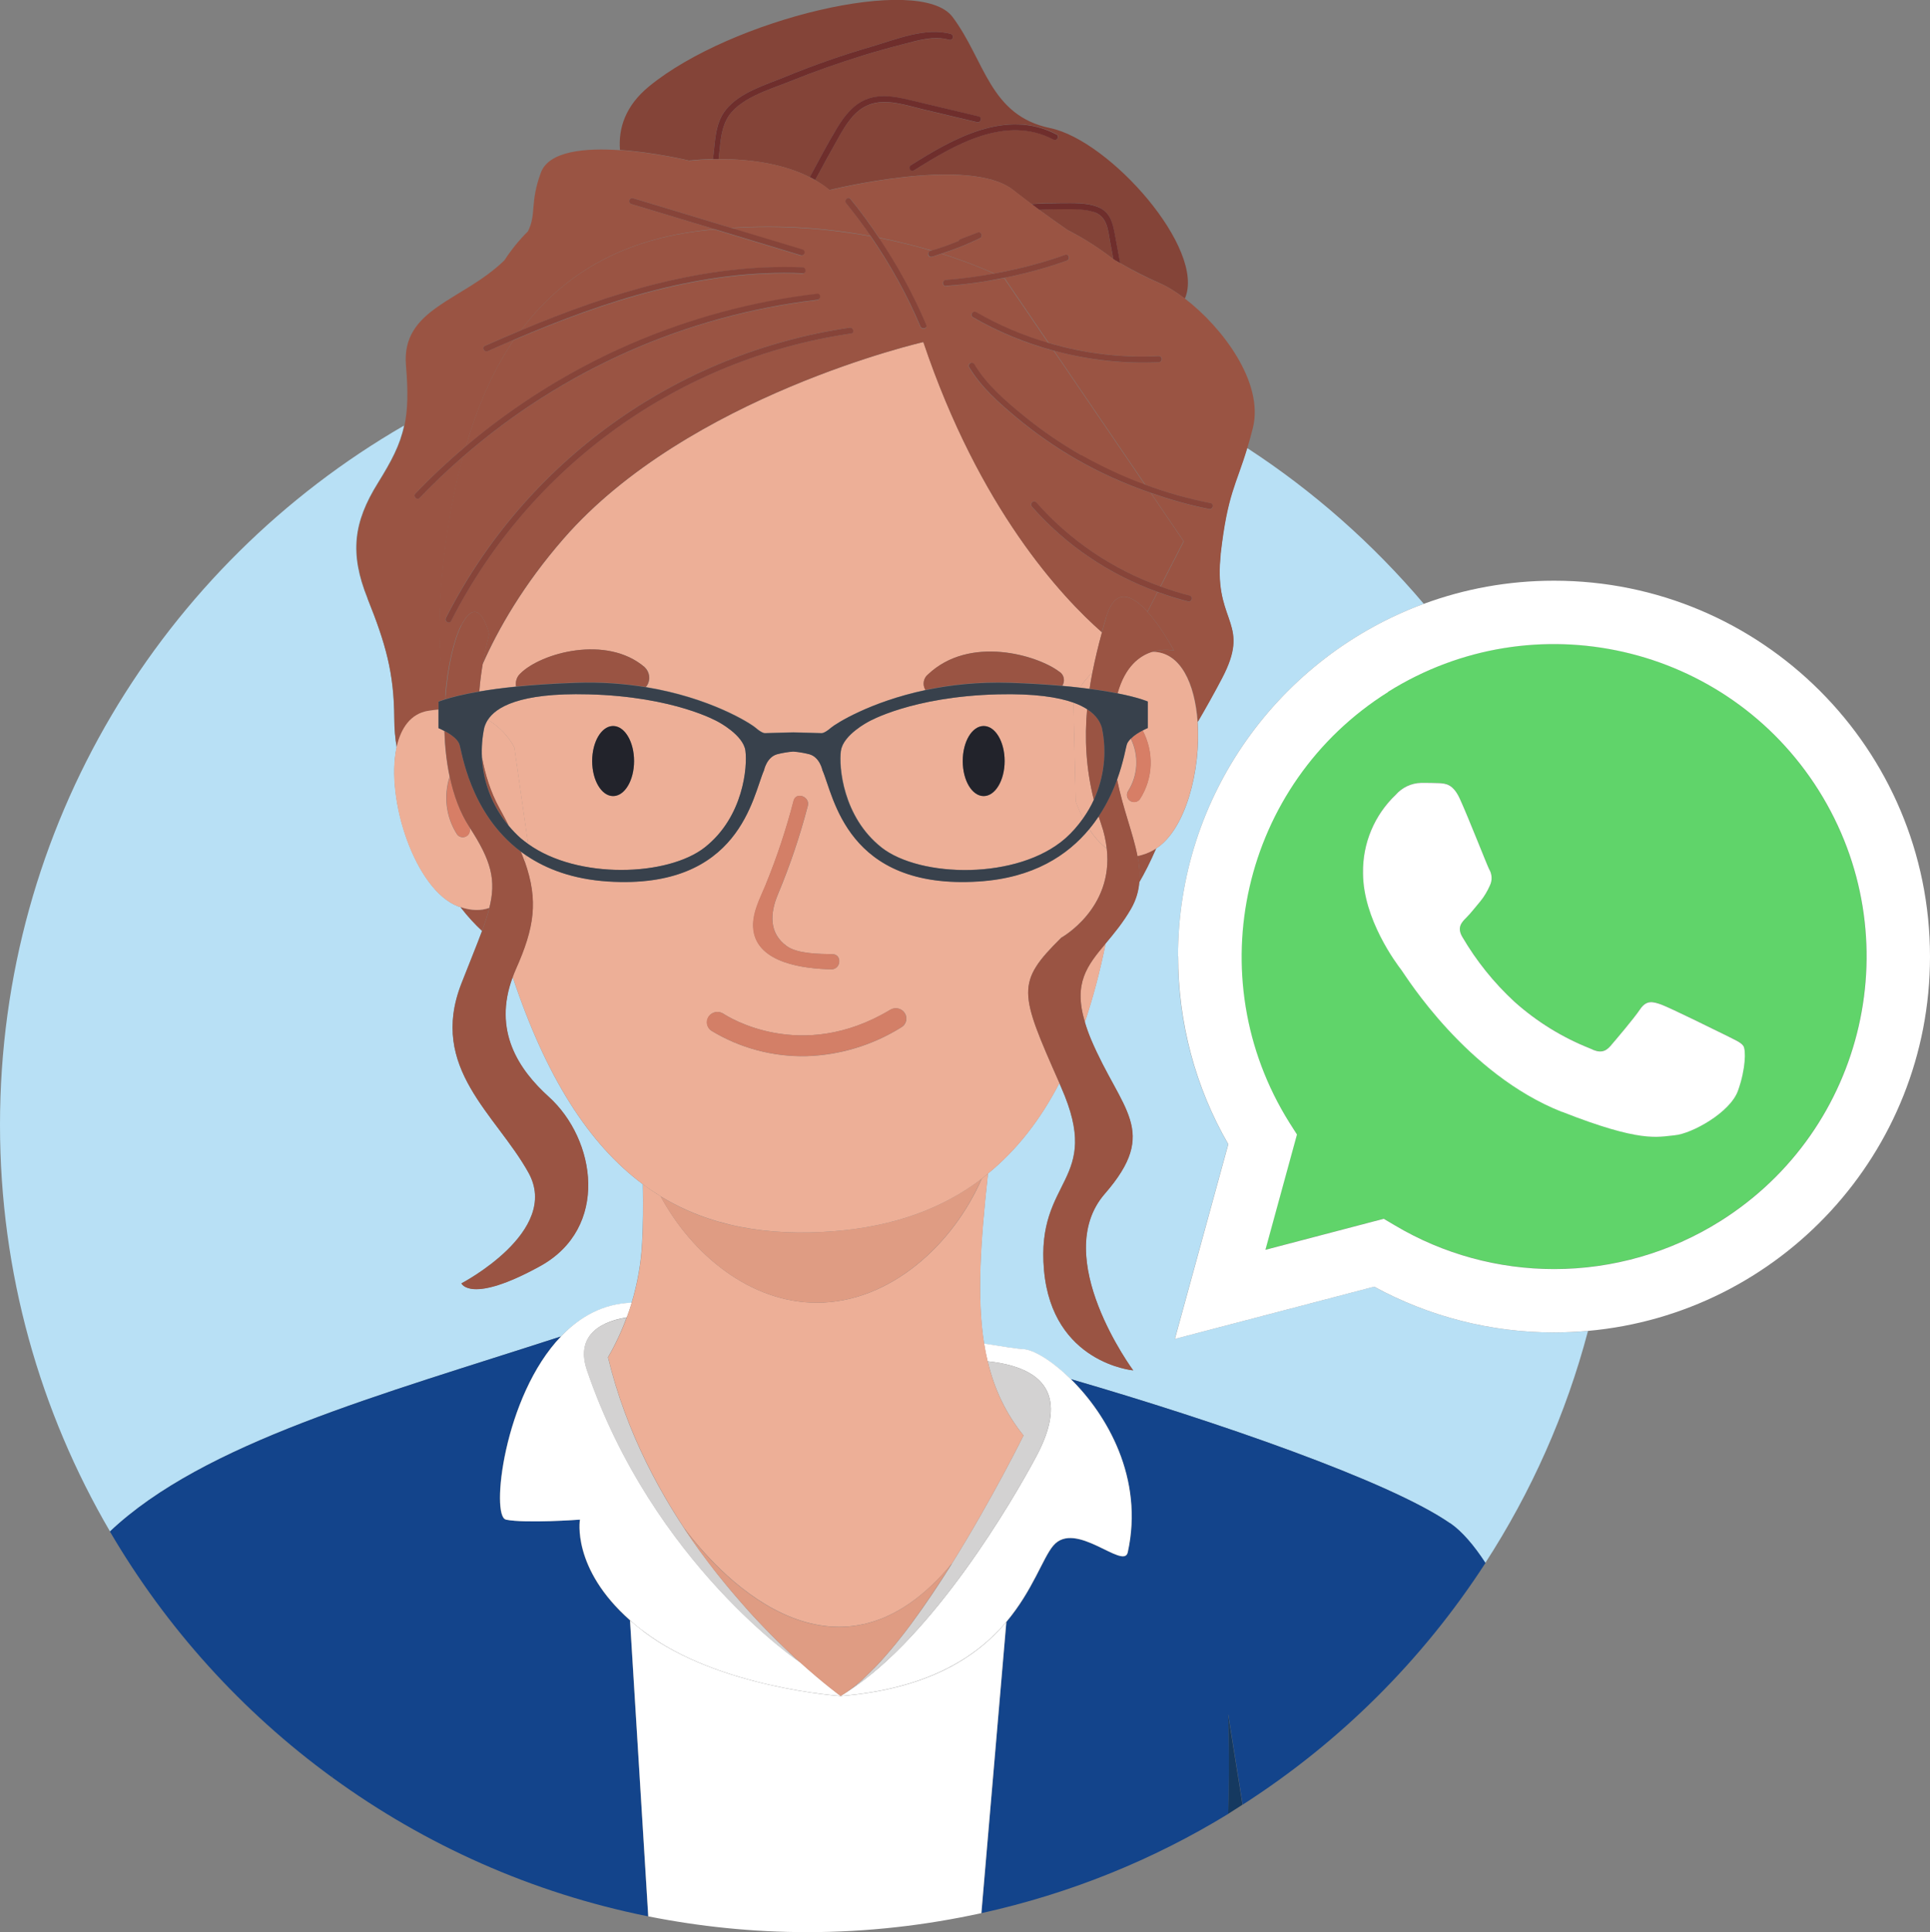 <?xml version="1.0" encoding="UTF-8"?><svg xmlns="http://www.w3.org/2000/svg" viewBox="0 0 149.27 149.46"><rect x="0" y="0" width="149.27" height="149.46" fill="#808080" stroke="none"/><defs><style>.d{fill:#b8e0f5;}.e{fill:#153960;}.f{fill:#fff;}.g{fill:#60d46a;}.h{fill:#9a5443;}.i{fill:#22232b;}.j{fill:#13448b;}.k{fill:#38414c;}.l{fill:#d37f67;}.m{fill:#844438;}.n{fill:#edaf97;}.o{fill:#6f2e2c;}.p{fill:#d77e66;}.q{fill:#d3d2d2;}.r{fill:#874439;}.s{fill:#df9c83;}</style></defs><g id="a"/><g id="b"><g id="c"><g><path class="d" d="M94.4,42.9h0c-.02,.25-.04,.51-.06,.76-.23,4.57,2.36,4.61,.17,8.79-.63,1.2-1.27,2.34-1.88,3.38,.26,3.76-.93,8.34-3.21,9.8-.46,1.07-.9,1.93-1.31,2.62-.07,.68-.25,1.36-.64,2.04-.62,1.09-1.32,1.92-1.96,2.68-.44,2.2-.98,4.22-1.61,6.09,.12,.41,.27,.84,.47,1.32,2.35,5.55,5.34,7.05,1.07,11.96-4.27,4.91,2.2,13.66,2.2,13.66,0,0-6.26-.55-6.9-7.75s4.57-6.78,1.33-14.14c-.05-.12-.09-.21-.14-.33-1.49,2.88-3.32,5.2-5.52,7-.6,5.43-.86,9.66-.3,13.16,1.51,.24,2.59,.4,3.04,.43,.79,.04,2.21,.89,3.66,2.31,11.19,3.25,24.68,7.91,29.33,11.15,.93,.64,1.84,1.72,2.73,3.08,3.54-5.46,6.25-11.51,7.95-17.96-.87,.08-1.75,.12-2.64,.12h-.01c-4.85,0-9.63-1.22-13.9-3.54l-15.41,4.04h0l4.13-15.06c-2.55-4.42-3.89-9.43-3.88-14.53h0c0-12.52,7.92-23.18,19.01-27.27-3.94-4.65-8.54-8.72-13.67-12.06-.87,2.89-1.52,3.53-2.05,8.2v.06Z"/><path class="d" d="M43.39,103.38c1.44-1.5,3.24-2.52,5.45-2.6h.01c.45-1.5,.73-3.06,.81-4.63,.08-1.33,.09-2.92,.06-4.54-4.2-3.12-7.5-8.32-10.07-16.04-1.56,4.16,.47,7.17,2.78,9.26,3.67,3.31,4.71,10.15-.67,13.11-5.38,2.96-6.08,1.33-6.08,1.33,0,0,7.71-4.02,5.19-8.56-2.52-4.54-7.74-8.09-5.19-14.63,.65-1.66,1.19-2.97,1.6-4.08-.52-.48-1.09-1.09-1.67-1.84-.06-.02-.12-.03-.18-.05-3.29-1.26-5.62-8.27-4.75-12.3-.12-.69-.19-1.44-.19-2.25-.02-3.52-.67-5.78-2.07-9.27-1.4-3.49-1.09-5.89,.8-8.93,1.04-1.68,1.71-2.92,2.03-4.44C12.58,43.71,0,63.88,0,87.01c0,11.48,3.11,22.22,8.51,31.46,7.25-6.87,20.9-10.55,34.88-15.09Z"/><path class="j" d="M44.85,117.55s-4.19,.31-5.74,0c-1.17-.23-.18-9.52,4.27-14.17-13.98,4.54-27.62,8.22-34.88,15.09,4.37,7.47,10.23,13.95,17.19,19.02l.03-.19s0,.09,0,.21c7.14,5.2,15.43,8.93,24.41,10.73l-1.41-22.89c-4.54-4.02-3.88-7.79-3.88-7.79Z"/><path class="j" d="M112.15,117.83c-4.65-3.24-18.14-7.9-29.33-11.15,2.79,2.74,5.68,7.67,4.41,13.41-.31,1.4-4.06-2.54-5.76-.52-.82,.97-1.58,3.46-3.63,5.9l-1.93,22.52c6.85-1.51,13.28-4.12,19.09-7.68,.13-4.37-.01-7.72-.01-7.72l1.12,7.01c7.52-4.82,13.93-11.2,18.78-18.7-.89-1.37-1.81-2.44-2.73-3.08Z"/><path class="e" d="M94.99,140.31c.37-.23,.74-.47,1.11-.71l-1.12-7.01s.14,3.35,.01,7.72Z"/><path class="e" d="M25.71,137.49l.02,.02c0-.12,0-.21,0-.21l-.03,.19Z"/><path class="f" d="M65.02,131.2h0s-9.47-.63-15.2-4.96c-.39-.3-.75-.6-1.09-.89l1.41,22.89c3.98,.79,8.09,1.22,12.3,1.22,4.62,0,9.12-.52,13.46-1.47l1.93-22.52c-2.2,2.62-5.9,5.17-12.81,5.73Z"/><path class="f" d="M76.39,105.3c5.69,.61,5.62,3.89,3.75,7.38-1.85,3.47-7.91,13.81-14.51,18.12-.03,.02-.06,.04-.09,.06l-.03,.02h-.01c-.06,.05-.12,.08-.18,.12-.1,.06-.2,.13-.3,.19h0c6.9-.56,10.6-3.12,12.81-5.73,2.05-2.44,2.81-4.93,3.63-5.9,1.71-2.02,5.45,1.91,5.76,.52,1.27-5.74-1.62-10.67-4.41-13.41-1.45-1.42-2.87-2.27-3.66-2.31-.45-.02-1.53-.19-3.04-.43,.07,.46,.16,.92,.27,1.36Z"/><path class="f" d="M39.12,117.55c1.55,.31,5.74,0,5.74,0,0,0-.67,3.77,3.88,7.79,.33,.3,.69,.6,1.09,.89,5.73,4.34,15.18,4.96,15.2,4.96,0,0-1.27-.91-3.14-2.6-.02-.02-11.37-7.64-16.48-22.59-.81-2.37,.56-3.69,3.07-4.1h0c.14-.37,.27-.75,.38-1.13h-.01c-2.21,.07-4.01,1.09-5.45,2.6-4.46,4.65-5.44,13.94-4.27,14.17Z"/><path class="q" d="M59.75,126.57c-.32-.32-.65-.66-.98-1.01-.3-.31-.59-.63-.88-.95-.2-.22-.39-.44-.59-.67-.23-.26-.46-.53-.69-.8-.31-.36-.61-.74-.92-1.12-.12-.15-.24-.29-.35-.44-.39-.5-.78-1.02-1.17-1.55-.04-.05-.07-.1-.11-.15-2.92-4.05-5.64-9.07-7.04-14.89,.57-.98,1.05-2.01,1.44-3.07h0c-2.51,.4-3.88,1.72-3.07,4.09,5.11,14.95,16.46,22.58,16.48,22.59-.54-.49-1.13-1.05-1.76-1.67-.12-.12-.24-.24-.36-.36Z"/><path class="q" d="M73.62,120.95h0v.02c-.98,1.56-2.02,3.13-3.09,4.57-.04,.05-.07,.1-.11,.15-.13,.18-.27,.36-.4,.53-.06,.08-.12,.15-.18,.23-.12,.16-.25,.32-.37,.47-.07,.09-.14,.17-.21,.26-.12,.14-.23,.29-.35,.42-.08,.09-.15,.18-.23,.27-.11,.13-.22,.26-.34,.39-.08,.09-.16,.18-.24,.27-.11,.12-.22,.24-.33,.35-.08,.09-.16,.17-.25,.25-.11,.11-.21,.22-.32,.32-.08,.08-.17,.16-.25,.24-.1,.1-.21,.2-.31,.29-.08,.08-.17,.15-.25,.22-.1,.09-.2,.17-.3,.25-.08,.07-.17,.12-.25,.19-.07,.05-.14,.11-.21,.16,6.6-4.31,12.66-14.66,14.51-18.12,1.86-3.49,1.93-6.77-3.75-7.38,.51,2.15,1.39,4.02,2.77,5.74,0,0-2.4,4.88-5.54,9.91h0Z"/><polygon class="q" points="65.5 130.9 65.51 130.89 65.5 130.9 65.5 130.9"/><path class="n" d="M65.02,131.2c-1.72-1.32-3.36-2.75-4.9-4.27,.63,.62,1.22,1.18,1.76,1.67,1.87,1.69,3.13,2.6,3.14,2.6h0c.1-.06,.2-.13,.3-.19-.1,.06-.2,.13-.3,.19Z"/><path class="n" d="M47.03,104.99c1.4,5.81,4.12,10.83,7.04,14.89-.42-.58-.83-1.17-1.22-1.77,3.29,4.47,12.17,13.26,20.77,2.84,3.14-5.03,5.54-9.91,5.54-9.91-1.39-1.72-2.26-3.59-2.77-5.74-.1-.44-.19-.89-.27-1.36-.56-3.5-.3-7.73,.3-13.16-.16,.13-.32,.27-.49,.4-2.22,5.1-7.09,9.59-12.75,9.59-5.16,0-9.65-3.72-12.09-8.24-.46-.28-.92-.59-1.36-.92,.03,1.62,.02,3.2-.06,4.54-.08,1.58-.36,3.13-.81,4.63-.12,.38-.24,.76-.38,1.13-.39,1.06-.87,2.09-1.44,3.07Z"/><path class="n" d="M56.61,123.15c-.31-.37-.62-.75-.92-1.12,.31,.38,.62,.76,.92,1.12Z"/><path class="n" d="M55.34,121.58c-.4-.51-.79-1.03-1.17-1.55,.39,.54,.78,1.05,1.17,1.55Z"/><path class="n" d="M57.89,124.61c-.2-.22-.4-.44-.59-.67,.2,.23,.4,.45,.59,.67Z"/><path class="n" d="M59.75,126.57c-.33-.33-.66-.67-.98-1.01,.33,.35,.66,.69,.98,1.01Z"/><path class="n" d="M65.54,130.87s.06-.04,.09-.06c.07-.05,.14-.11,.21-.16-.1,.08-.2,.15-.3,.22Z"/><path class="n" d="M67.77,128.89c.11-.12,.22-.23,.33-.35-.11,.12-.22,.24-.33,.35Z"/><path class="n" d="M70.53,125.54c1.06-1.45,2.11-3.02,3.08-4.57-.97,1.56-2.02,3.13-3.08,4.57Z"/><path class="n" d="M69.47,126.92c.12-.16,.25-.31,.37-.47-.12,.16-.25,.32-.37,.47Z"/><path class="n" d="M70.01,126.22c.13-.18,.27-.35,.4-.53-.13,.18-.27,.36-.4,.53Z"/><path class="n" d="M66.09,130.46c.1-.08,.2-.17,.3-.25-.1,.09-.2,.17-.3,.25Z"/><path class="n" d="M67.53,129.14c-.11,.11-.21,.22-.32,.32,.11-.1,.21-.21,.32-.32Z"/><path class="n" d="M66.65,129.99c.1-.09,.21-.19,.31-.29-.1,.1-.21,.2-.31,.29Z"/><path class="n" d="M68.34,128.26c.11-.13,.22-.25,.34-.39-.11,.13-.22,.26-.34,.39Z"/><path class="n" d="M68.91,127.61c.12-.14,.23-.28,.35-.42-.12,.14-.23,.29-.35,.42Z"/><polygon class="s" points="73.62 120.95 73.62 120.95 73.62 120.95 73.62 120.95"/><path class="s" d="M55.34,121.58c.12,.15,.23,.3,.35,.44,.3,.38,.61,.75,.92,1.12,.23,.27,.46,.53,.69,.8,.2,.22,.39,.44,.59,.67,.29,.32,.58,.64,.88,.95,.32,.34,.65,.68,.98,1.01,.12,.12,.24,.24,.36,.36,1.54,1.52,3.18,2.94,4.9,4.27,.1-.06,.2-.13,.3-.19,.06-.04,.12-.07,.18-.12h.01l.03-.03c.1-.07,.2-.15,.3-.22,.08-.06,.16-.12,.25-.19,.1-.08,.2-.17,.3-.25,.08-.07,.17-.14,.25-.22,.1-.09,.21-.19,.31-.29,.08-.08,.17-.16,.25-.24,.11-.1,.21-.21,.32-.32,.08-.08,.16-.17,.25-.25,.11-.12,.22-.23,.33-.35,.08-.09,.16-.18,.24-.27,.11-.13,.22-.25,.34-.39,.08-.09,.15-.18,.23-.27,.12-.14,.23-.28,.35-.42,.07-.08,.14-.17,.21-.26,.12-.16,.25-.31,.37-.47,.06-.08,.12-.15,.18-.23,.13-.18,.27-.35,.4-.53,.04-.05,.07-.1,.11-.15,1.06-1.45,2.11-3.02,3.08-4.57h0c-8.6,10.41-17.48,1.61-20.77-2.86,.4,.6,.8,1.19,1.22,1.77,.04,.05,.07,.1,.11,.15,.38,.53,.77,1.04,1.17,1.55Z"/><path class="s" d="M51.08,92.53c2.44,4.52,6.94,8.24,12.09,8.24,5.66,0,10.53-4.49,12.75-9.59-3.07,2.34-6.82,3.68-11.33,4.05-5.28,.43-9.74-.38-13.52-2.7Z"/><path class="m" d="M55.14,12.31c.19-1.32,.11-2.72,1-3.82,1.07-1.34,3.04-1.91,4.57-2.54,2.18-.89,4.4-1.67,6.65-2.33,1.87-.55,4.23-1.54,6.19-.99,.11,.04,.18,.15,.15,.27-.03,.13-.15,.21-.28,.18-1.19-.33-2.4,.05-3.57,.34-1.02,.26-2.03,.54-3.04,.85-1.91,.58-3.8,1.25-5.65,2-1.57,.64-4.09,1.31-4.95,2.95-.5,.95-.5,2.04-.63,3.09,2.7-.02,5.19,.45,7.05,1.4,.69-1.27,1.35-2.56,2.1-3.79,.54-.89,1.21-1.78,2.2-2.2,1.3-.56,2.75-.14,4.06,.17,1.57,.37,3.14,.75,4.7,1.12,.29,.07,.17,.52-.12,.45l-4.21-1c-1.3-.31-2.81-.85-4.13-.36-1.14,.42-1.83,1.56-2.4,2.57-.61,1.08-1.19,2.17-1.79,3.26,.4,.23,.78,.49,1.11,.77,0,0,10.81-2.7,14.21,0,.45,.35,.92,.72,1.41,1.08,.76-.05,1.51-.08,2.27-.07,.94,0,2.04-.06,2.93,.32,.94,.41,1.1,1.3,1.27,2.22l.39,2.1c.97,.56,1.96,1.07,2.98,1.52,.61,.25,1.31,.68,2.03,1.23,1.66-3.81-5.79-12.23-10.41-13.19-4.71-.97-5.04-5.24-7.56-8.6-2.52-3.36-17.14,.17-23.48,5.38-1.82,1.5-2.37,3.22-2.24,4.91,2.74,.19,5.34,.82,5.34,.82,.62-.07,1.23-.1,1.83-.12Zm26.58-1.92c.27,.14,.03,.54-.23,.4-3.7-1.94-7.68,.41-10.79,2.38h0c-.25,.16-.49-.24-.23-.4,3.28-2.07,7.39-4.41,11.26-2.38Z"/><path class="m" d="M84.57,16.38c-.94-.29-2.04-.21-3.01-.2-.4,0-.8,.02-1.2,.04,.72,.53,1.47,1.06,2.22,1.58,1.24,.63,2.42,1.39,3.53,2.25l-.25-1.34c-.17-.94-.23-1.99-1.29-2.32Z"/><path class="o" d="M61.16,6.27c1.85-.75,3.74-1.41,5.65-2,1.01-.31,2.02-.59,3.04-.85,1.17-.3,2.38-.68,3.57-.34,.13,.03,.25-.05,.28-.18,.03-.12-.04-.23-.15-.27-1.96-.55-4.31,.44-6.19,.99-2.26,.66-4.48,1.44-6.65,2.33-1.53,.63-3.5,1.2-4.57,2.54-.88,1.1-.81,2.49-1,3.82,.15,0,.29,0,.44,0,.13-1.06,.13-2.14,.63-3.09,.86-1.63,3.38-2.31,4.95-2.95Z"/><path class="o" d="M67.23,8.09c1.32-.49,2.83,.05,4.13,.36l4.21,1c.29,.07,.42-.38,.12-.45-1.57-.37-3.14-.75-4.7-1.12-1.31-.31-2.75-.73-4.06-.17-.99,.42-1.66,1.31-2.2,2.2-.75,1.24-1.41,2.52-2.1,3.79,.14,.07,.28,.14,.42,.22,.59-1.09,1.18-2.18,1.79-3.26,.57-1.01,1.25-2.15,2.4-2.57Z"/><path class="o" d="M70.69,13.18h0c3.12-1.97,7.09-4.32,10.79-2.38,.26,.14,.5-.26,.23-.4-3.87-2.03-7.98,.31-11.26,2.38-.25,.16-.02,.56,.23,.4Z"/><path class="o" d="M84.98,16.04c-.88-.38-1.99-.32-2.93-.32-.76,0-1.52,.02-2.27,.07,.19,.15,.38,.29,.58,.44,.4-.02,.8-.04,1.2-.04,.97,0,2.07-.08,3.01,.2,1.07,.33,1.12,1.38,1.29,2.32l.25,1.34s.08,.05,.12,.08c.13,.08,.28,.15,.41,.23l-.39-2.1c-.17-.92-.33-1.81-1.27-2.22Z"/><path class="h" d="M28.43,46.29c1.4,3.49,2.05,5.75,2.07,9.27,0,.81,.07,1.56,.19,2.25,.33-1.5,1.09-2.59,2.42-2.82,.28-.05,.55-.08,.81-.1v-.63s.16-.07,.52-.18c0-.06,0-.12,.01-.17-.47-2.43-.75-6.34,.07-12.16,.31-2.18,.73-4.34,1.29-6.43-1.16,1.01-2.28,2.07-3.35,3.19-.21,.22-.54-.11-.33-.33,1.24-1.3,2.55-2.52,3.91-3.67,.87-2.99,2.06-5.8,3.71-8.23-.68,.29-1.35,.58-2.02,.88h0c-.27,.12-.51-.28-.23-.4,.93-.41,1.86-.82,2.8-1.21,2.98-4,7.33-6.88,13.76-7.69,.41-.05,.82-.1,1.22-.13l-6.46-1.95c-.11-.04-.18-.15-.15-.27,.03-.13,.15-.21,.28-.18l7.6,2.3c4.03-.27,7.7,.06,10.8,.63-.6-.87-1.23-1.72-1.9-2.54h0c-.19-.23,.14-.56,.33-.33,.79,.96,1.51,1.96,2.2,2.99,1.51,.3,2.88,.65,4.09,1,.7-.2,1.39-.45,2.07-.73,.02-.06,.06-.11,.14-.14l1.35-.52c.25-.1,.41,.31,.18,.43-.96,.48-1.96,.87-2.98,1.2,1.88,.59,3.27,1.18,4.08,1.54,1.86-.34,3.7-.81,5.49-1.45,.28-.1,.4,.35,.12,.45-1.6,.57-3.23,1.01-4.89,1.34,.05,.02,.08,.04,.08,.04l3.4,4.99c2.75,.81,5.63,1.17,8.52,1.02,.3-.01,.3,.45,0,.47-2.75,.14-5.48-.17-8.11-.89l7.07,10.38c1.64,.6,3.32,1.08,5.04,1.42,.29,.06,.17,.51-.12,.45-1.53-.3-3.02-.73-4.49-1.24l2.54,3.74-1.8,3.5c.74,.27,1.49,.51,2.26,.7,.11,.04,.18,.15,.15,.27-.03,.13-.15,.21-.28,.18-.8-.2-1.58-.45-2.35-.73l-.79,1.53c1.11,1.23,2.05,3,2.05,3h0s-.76-.18-1.67,.1h.03c2.17,.01,3.27,2.46,3.48,5.42,.61-1.04,1.25-2.18,1.88-3.38,2.19-4.18-.4-4.23-.17-8.79,.02-.26,.04-.51,.06-.76h0v-.06c.54-4.67,1.19-5.3,2.06-8.2,.14-.46,.28-.96,.43-1.56,.87-3.49-2.34-7.76-5.23-9.98-.72-.55-1.42-.98-2.03-1.23-1.03-.44-2.02-.96-2.98-1.52-.14-.08-.28-.15-.41-.23-.04-.03-.08-.05-.12-.08-1.1-.86-2.28-1.61-3.53-2.25-.76-.52-1.5-1.05-2.22-1.58-.2-.15-.39-.29-.58-.44-.49-.37-.96-.73-1.41-1.08-3.41-2.7-14.21,0-14.21,0-.33-.29-.71-.54-1.11-.77-.13-.08-.28-.14-.42-.22-1.86-.96-4.35-1.43-7.05-1.4-.15,0-.29,0-.44,0-.6,.02-1.22,.05-1.83,.12,0,0-2.6-.63-5.34-.82-2.7-.19-5.54,.05-6.16,1.74-.87,2.37-.32,3.19-1,4.54-.69,.68-1.29,1.43-1.82,2.24-3.25,3.16-8,3.71-7.61,8.16,.17,1.99,.14,3.4-.12,4.63-.32,1.52-.99,2.76-2.03,4.44-1.89,3.04-2.2,5.44-.8,8.93Z"/><path class="h" d="M35.61,70.17c.58,.75,1.15,1.36,1.67,1.84,.24-.65,.43-1.23,.56-1.77-.62,.21-1.35,.23-2.23-.07Z"/><path class="h" d="M87.98,66.22c.14,.7,.2,1.37,.13,2.03,.4-.69,.84-1.55,1.31-2.62-.04,.02-.07,.05-.11,.07-.47,.28-.91,.43-1.33,.51Z"/><path class="n" d="M68.17,65.54c2.99,2.37,10.55,2.54,14.24-.7h0c.52-.46,.96-.98,1.36-1.53-.38-.75-.57-1.34-.57-1.34l-.17-7.62c-1.19-.42-3.01-.71-5.84-.64-6.68,.17-10.02,2.12-10.02,2.12,0,0-1.95,1.01-2.12,2.23s.14,5.12,3.13,7.48Zm7.91-9.38c.89,0,1.62,1.21,1.62,2.71h0c0,1.49-.72,2.71-1.62,2.71s-1.62-1.21-1.62-2.71,.72-2.71,1.62-2.71Z"/><path class="n" d="M84.49,52.02c.21-1.06,.46-2.09,.74-3.11-3.14-2.76-9.48-9.56-13.81-22.45,0,0-18.19,4.16-27.81,15.19-3.14,3.6-5.08,7.02-6.28,9.73-.1,.62-.2,1.32-.26,2.1,.78-.13,1.72-.26,2.85-.38-.07-.36,.04-.74,.33-1,1.58-1.59,6.66-3.02,9.62-.49,.39,.37,.47,.97,.18,1.42-.03,.05-.07,.07-.1,.11,4.98,.82,8.09,2.79,8.49,3.14,.52,.45,.73,.42,.73,.42l2.19-.06,2.19,.06s.21,.03,.73-.42c.36-.31,3.01-2,7.3-2.91-.24-.39-.17-.91,.2-1.2,3.22-3.06,8.46-1.5,10.14-.22,.02,.02,.05,.03,.07,.05,.33,.25,.39,.71,.18,1.05,.49,.04,.94,.09,1.37,.14,.22-.37,.53-.78,.96-1.17Z"/><path class="n" d="M83.91,79.06c.63-1.87,1.17-3.89,1.61-6.09-1.44,1.72-2.52,3.07-1.61,6.09Z"/><path class="n" d="M64.6,95.23c4.5-.37,8.26-1.71,11.33-4.05,.17-.13,.33-.27,.49-.4,2.19-1.79,4.03-4.12,5.52-7-3.11-7.04-3.38-7.76,.14-11.25,0,0,4.05-2.23,3.52-6.89-.55-.41-1-.96-1.36-1.51-1.67,2.02-4.31,3.78-8.55,4.05-10.23,.66-11.21-6.65-12.08-8.6,0,0-.21-1.04-1.04-1.25-.4-.1-.81-.17-1.22-.2h0c-.41,.03-.82,.1-1.22,.2-.84,.21-1.04,1.25-1.04,1.25-.87,1.95-1.84,9.26-12.08,8.6-2.69-.17-4.73-.95-6.3-2.01-.04,.14-.08,.3-.13,.47,1.07,3.03,.74,5.13-.69,8.33-.09,.2-.16,.4-.24,.6,2.57,7.71,5.87,12.91,10.07,16.04,.44,.33,.9,.63,1.36,.92,3.78,2.31,8.25,3.13,13.52,2.7Zm-9.8-16.59l.02-.02c.26-.36,.76-.45,1.14-.2,.25,.17,5.96,3.87,12.9-.31,.38-.23,.88-.12,1.12,.26,.23,.36,.13,.85-.24,1.08l-.03,.02c-2.21,1.38-4.74,2.15-7.34,2.23h0c-2.58,.06-5.13-.62-7.34-1.96-.36-.24-.46-.72-.22-1.08Zm4.44-10.25c.86-2.1,1.57-4.26,2.14-6.45h0c.19-.73,1.29-.32,1.1,.4-.61,2.33-1.38,4.62-2.31,6.84-.59,1.4-.75,2.98,.69,4.01,.83,.6,2.54,.6,3.53,.62,.76,.01,.66,1.18-.09,1.17-2.05-.04-5.69-.45-6.02-3.03-.16-1.26,.51-2.44,.97-3.56Z"/><path class="n" d="M39.78,57.84l1.06,7.44c3.85,2.78,10.83,2.52,13.68,.26,2.99-2.37,3.31-6.26,3.13-7.48-.17-1.22-2.12-2.23-2.12-2.23,0,0-3.34-1.95-10.02-2.12-5.41-.14-7.17,1.04-7.77,1.98,1.49,.88,2.05,2.16,2.05,2.16Zm7.64-1.68c.89,0,1.62,1.21,1.62,2.71s-.72,2.71-1.62,2.71-1.62-1.22-1.62-2.71,.72-2.71,1.62-2.71Z"/><ellipse class="i" cx="47.42" cy="58.87" rx="1.62" ry="2.71"/><path class="i" d="M76.08,61.58c.89,0,1.62-1.21,1.62-2.71h0c0-1.5-.72-2.71-1.62-2.71s-1.62,1.21-1.62,2.71,.72,2.71,1.62,2.71Z"/><path class="n" d="M37.84,70.24c.54-2.14,.19-3.62-1.56-6.29,.14,.27,.04,.61-.23,.75-.24,.13-.53,.07-.7-.15-.88-1.36-1.05-3-.58-4.47-.24-1.15-.37-2.35-.41-3.55-.26-.14-.46-.22-.46-.22v-1.42c-.26,.02-.53,.05-.81,.1-1.33,.23-2.09,1.32-2.42,2.82-.88,4.03,1.45,11.04,4.75,12.3,.06,.02,.12,.03,.18,.05,.88,.3,1.62,.29,2.23,.07Z"/><path class="n" d="M40.58,66.65c.05-.17,.09-.33,.13-.47-.15-.1-.29-.21-.43-.31,.11,.27,.21,.53,.3,.78Z"/><path class="n" d="M37.73,55.69c-.14,.22-.22,.43-.27,.6h0c-.16,.77-.22,1.54-.18,2.3,.24,1.33,.66,2.67,1.34,3.91,.27,.49,.51,.94,.73,1.38,.29,.34,.59,.67,.94,.97,.17,.15,.37,.29,.56,.43l-1.06-7.44s-.56-1.28-2.05-2.16Z"/><path class="n" d="M86.44,53.63c1.68,.33,2.33,.63,2.33,.63v2.05s-.17,.07-.4,.19c.88,1.66,.84,3.7-.22,5.33-.17,.21-.46,.27-.7,.15-.27-.14-.37-.48-.23-.75,.81-1.25,.87-2.81,.23-4.1-.13,.13-.24,.26-.29,.4-.09,.22-.26,1.34-.77,2.77,.46,2.28,1.25,4.18,1.58,5.92,.42-.08,.86-.23,1.33-.51,.04-.02,.07-.05,.11-.07,2.28-1.46,3.47-6.04,3.21-9.8-.21-2.96-1.31-5.41-3.48-5.42h-.03c-.97,.3-2.1,1.12-2.68,3.21Z"/><path class="n" d="M83.53,53.19c.25,.03,.5,.06,.74,.09,.06-.42,.14-.85,.22-1.26-.43,.39-.74,.81-.96,1.17Z"/><path class="n" d="M83.76,63.32c.33-.46,.61-.94,.84-1.45-.62-2.46-.72-4.79-.52-7.01-.28-.18-.63-.35-1.06-.51l.17,7.62s.19,.6,.57,1.34Z"/><path class="n" d="M84.97,63.15c-.22,.33-.47,.66-.73,.98,.36,.55,.81,1.1,1.36,1.51-.07-.6-.2-1.24-.44-1.92-.07-.19-.12-.38-.19-.58Z"/><path class="h" d="M49.86,51.61c-2.96-2.53-8.03-1.1-9.62,.49-.28,.26-.39,.64-.33,1,1.3-.13,2.83-.24,4.65-.3,1.97-.07,3.76,.08,5.37,.34,.03-.04,.07-.06,.1-.11,.29-.46,.21-1.05-.18-1.42Z"/><path class="h" d="M81.98,52s-.05-.03-.07-.05c-1.69-1.27-6.92-2.83-10.14,.22-.36,.29-.44,.81-.2,1.2,1.89-.4,4.08-.65,6.55-.57,1.54,.05,2.88,.14,4.04,.24,.21-.35,.15-.8-.18-1.05Z"/><path class="l" d="M64.29,74.98c.75,.01,.85-1.15,.09-1.17-.98-.02-2.7-.02-3.53-.62-1.44-1.03-1.27-2.61-.69-4.01,.93-2.22,1.7-4.51,2.31-6.84,.19-.72-.91-1.13-1.1-.4h0c-.57,2.2-1.28,4.35-2.14,6.45-.46,1.12-1.13,2.31-.97,3.56,.34,2.57,3.97,2.99,6.02,3.03Z"/><path class="p" d="M87.23,61.23c-.14,.27-.04,.61,.23,.75,.24,.13,.53,.07,.7-.15,1.06-1.63,1.1-3.67,.22-5.33-.28,.14-.64,.36-.91,.63,.64,1.29,.58,2.85-.23,4.1Z"/><path class="p" d="M35.36,64.55c.17,.21,.46,.27,.7,.15,.27-.14,.37-.48,.23-.75h0c-.72-1.1-1.2-2.44-1.5-3.86-.47,1.47-.3,3.11,.58,4.47Z"/><path class="l" d="M55.02,79.73c2.21,1.34,4.76,2.02,7.34,1.96h0c2.6-.08,5.14-.85,7.34-2.22l.03-.02c.36-.23,.47-.71,.24-1.08-.24-.38-.74-.49-1.12-.26-6.94,4.18-12.64,.48-12.9,.31-.37-.25-.87-.16-1.14,.2l-.02,.02c-.24,.36-.14,.85,.22,1.08Z"/><path class="h" d="M35.68,48.37c1.38-2.69,2.15,.71,2.15,.71h0s-.27,.9-.51,2.3c1.2-2.71,3.14-6.13,6.28-9.73,9.62-11.03,27.8-15.19,27.81-15.19,4.34,12.89,10.67,19.69,13.81,22.45,.1-.38,.21-.76,.32-1.13,.71-2.42,2.05-1.73,3.2-.46l.79-1.53c-3.73-1.35-7.09-3.6-9.73-6.6-.2-.22,.13-.56,.33-.33,2.61,2.96,5.92,5.19,9.61,6.51l1.8-3.5-2.54-3.74c-2.03-.7-4-1.58-5.86-2.66-1.59-.92-3.1-1.98-4.51-3.15-1.37-1.14-2.77-2.37-3.69-3.92h0c-.06-.11-.02-.24,.08-.3,.11-.07,.25-.04,.32,.07,.94,1.59,2.43,2.86,3.85,4.02,1.39,1.13,2.88,2.15,4.44,3.04,1.58,.9,3.23,1.66,4.94,2.29l-7.07-10.38c-2.18-.59-4.29-1.45-6.26-2.59h0c-.1-.07-.14-.2-.08-.3,.06-.11,.2-.16,.31-.1,1.78,1.03,3.67,1.82,5.62,2.4l-3.4-4.99s-.03-.02-.08-.04c-1.47,.29-2.96,.5-4.46,.61h0c-.3,.02-.3-.44,0-.47,1.26-.09,2.5-.26,3.74-.49-.81-.37-2.2-.95-4.08-1.54-.25,.08-.5,.18-.76,.25h0c-.12,.03-.23-.04-.27-.15-.04-.12,.03-.25,.15-.29,.04-.01,.08-.03,.12-.04-1.2-.36-2.57-.7-4.09-1,1.43,2.13,2.67,4.38,3.67,6.75,.12,.28-.33,.4-.45,.12-1.04-2.46-2.33-4.8-3.85-6.99-3.1-.56-6.77-.89-10.8-.63,1.84,.56,3.69,1.11,5.53,1.67,.11,.04,.18,.15,.15,.27-.03,.13-.15,.21-.28,.18l-6.67-2.02c-.4,.04-.81,.08-1.22,.13-6.43,.8-10.78,3.69-13.76,7.69,6.92-2.9,14.19-5.19,21.78-4.87,.3,.01,.3,.48,0,.47-7.79-.32-15.24,2.12-22.33,5.14-1.66,2.43-2.84,5.24-3.71,8.23,7.67-6.49,17.11-10.62,27.17-11.79,.3-.03,.3,.43,0,.47-10.19,1.19-19.73,5.44-27.41,12.13-.56,2.09-.98,4.25-1.29,6.43-.82,5.82-.54,9.73-.07,12.16,.18-2.36,.67-4.43,1.23-5.54Zm-1.2-.56c6.14-12.11,17.79-20.49,31.22-22.46,.29-.04,.42,.41,.12,.45-13.32,1.94-24.86,10.24-30.94,22.24-.13,.27-.54,.03-.4-.23Z"/><path class="h" d="M87.98,66.22c-.34-1.74-1.12-3.64-1.58-5.92-.32,.88-.78,1.87-1.43,2.85,.06,.19,.12,.38,.19,.58,.24,.68,.37,1.32,.44,1.92,.53,4.66-3.52,6.89-3.52,6.89-3.53,3.49-3.25,4.21-.14,11.25,.05,.11,.09,.21,.14,.33,3.25,7.36-1.97,6.94-1.33,14.14s6.9,7.75,6.9,7.75c0,0-6.47-8.75-2.2-13.66,4.27-4.91,1.28-6.4-1.07-11.96-.2-.48-.35-.91-.47-1.32-.91-3.02,.17-4.37,1.61-6.09,.63-.76,1.33-1.59,1.96-2.68,.39-.68,.58-1.35,.64-2.04,.06-.66,0-1.34-.13-2.03Z"/><path class="h" d="M84.6,61.87c.79-1.72,1.03-3.67,.62-5.58-.1-.38-.37-.93-1.14-1.43-.2,2.22-.1,4.55,.52,7.01Z"/><path class="h" d="M85.55,47.78c-.11,.37-.22,.75-.32,1.13-.28,1.01-.53,2.05-.74,3.11-.08,.42-.16,.84-.22,1.26,.86,.11,1.58,.23,2.17,.35,.59-2.1,1.72-2.92,2.68-3.21,.91-.28,1.67-.1,1.67-.1h0s-.93-1.77-2.05-3c-1.15-1.27-2.49-1.96-3.2,.46Z"/><path class="h" d="M40.58,66.65c-.09-.25-.19-.52-.3-.78-3.99-2.99-4.56-7.83-4.76-8.33-.17-.43-.73-.79-1.14-1,.04,1.19,.16,2.4,.41,3.55,.3,1.43,.79,2.76,1.5,3.86h0c1.75,2.67,2.09,4.15,1.56,6.29-.14,.54-.32,1.11-.56,1.77-.41,1.11-.95,2.41-1.6,4.08-2.55,6.54,2.67,10.09,5.19,14.63,2.52,4.54-5.19,8.56-5.19,8.56,0,0,.7,1.63,6.08-1.33,5.38-2.96,4.34-9.8,.67-13.11-2.31-2.09-4.34-5.09-2.78-9.26,.07-.2,.15-.39,.24-.6,1.43-3.21,1.76-5.3,.69-8.33Z"/><path class="h" d="M37.28,58.59c.09,1.93,.82,3.79,2.07,5.29-.22-.44-.46-.89-.73-1.38-.68-1.24-1.09-2.58-1.34-3.91Z"/><path class="h" d="M37.07,53.48c.06-.78,.16-1.49,.26-2.1,.24-1.4,.51-2.3,.51-2.3h0s-.78-3.4-2.15-.71c-.57,1.1-1.05,3.17-1.23,5.54,0,.06,0,.12-.01,.17,.48-.15,1.33-.37,2.63-.6Z"/><path class="r" d="M71.19,25.25c.11,.27,.57,.15,.45-.12-1-2.37-2.24-4.62-3.67-6.75-.69-1.03-1.41-2.03-2.2-2.99-.19-.23-.52,.1-.33,.33h0c.67,.82,1.3,1.67,1.9,2.54,1.51,2.19,2.81,4.53,3.85,6.99Z"/><path class="r" d="M65.83,25.8c.3-.04,.17-.49-.12-.45-13.44,1.97-25.08,10.35-31.22,22.46-.13,.27,.27,.5,.4,.23,6.09-12,17.63-20.3,30.94-22.24Z"/><path class="r" d="M63.21,23.19c.3-.03,.3-.5,0-.47-10.06,1.17-19.5,5.3-27.17,11.79-1.36,1.15-2.67,2.37-3.91,3.67-.21,.22,.12,.55,.33,.33,1.07-1.12,2.19-2.18,3.35-3.19,7.68-6.69,17.22-10.94,27.41-12.13Z"/><path class="r" d="M62.08,21.15c.3,.01,.3-.45,0-.47-7.59-.31-14.86,1.97-21.78,4.87-.94,.39-1.87,.8-2.8,1.21-.27,.12-.04,.52,.23,.4h0c.67-.3,1.34-.59,2.02-.88,7.08-3.03,14.54-5.47,22.33-5.14Z"/><path class="r" d="M62.23,19.57c.03-.12-.04-.23-.15-.27-1.84-.56-3.69-1.11-5.53-1.67l-7.6-2.3c-.13-.03-.25,.05-.28,.18-.03,.12,.04,.23,.15,.27l6.46,1.95,6.67,2.02c.13,.03,.25-.05,.28-.18Z"/><path class="r" d="M71.8,19.71c.04,.11,.15,.18,.27,.15h0c.26-.07,.5-.17,.76-.25,1.02-.33,2.02-.72,2.98-1.2,.23-.12,.07-.52-.18-.43l-1.35,.52c-.07,.03-.12,.08-.14,.14-.68,.28-1.37,.53-2.07,.73-.04,.01-.08,.03-.12,.04-.12,.04-.19,.17-.15,.29Z"/><path class="r" d="M73.16,22.11h0c1.5-.1,2.99-.31,4.46-.61,1.66-.33,3.3-.77,4.89-1.34,.28-.1,.16-.55-.12-.45-1.79,.64-3.63,1.11-5.49,1.45-1.24,.22-2.48,.4-3.74,.49-.3,.02-.3,.49,0,.47Z"/><path class="r" d="M75.48,24.14c-.11-.06-.25-.02-.31,.1-.06,.11-.02,.24,.08,.3h0c1.97,1.14,4.08,2,6.26,2.59,2.63,.71,5.36,1.02,8.11,.89,.3-.02,.3-.48,0-.47-2.89,.15-5.77-.21-8.52-1.02-1.95-.57-3.85-1.37-5.62-2.4Z"/><path class="r" d="M83.65,35.23c-1.56-.89-3.05-1.91-4.44-3.04-1.42-1.16-2.91-2.43-3.85-4.02-.07-.11-.21-.14-.32-.07-.1,.06-.14,.2-.08,.3h0c.92,1.55,2.32,2.78,3.69,3.92,1.41,1.17,2.92,2.23,4.51,3.15,1.86,1.08,3.83,1.96,5.86,2.66,1.47,.51,2.96,.94,4.49,1.24,.29,.06,.42-.39,.12-.45-1.72-.34-3.4-.81-5.04-1.42-1.7-.63-3.35-1.39-4.94-2.29Z"/><path class="r" d="M80.14,38.86c-.2-.23-.53,.1-.33,.33,2.64,3,5.99,5.25,9.73,6.6,.77,.28,1.55,.53,2.35,.73,.13,.03,.25-.05,.28-.18,.03-.12-.04-.23-.15-.27-.77-.19-1.52-.43-2.26-.7-3.69-1.32-7.01-3.55-9.61-6.51Z"/><path class="k" d="M34.38,56.54c.41,.22,.97,.58,1.14,1,.2,.5,.77,5.34,4.76,8.33,.14,.11,.28,.21,.43,.31,1.57,1.06,3.6,1.83,6.3,2.01,10.23,.66,11.21-6.65,12.08-8.6,0,0,.21-1.04,1.04-1.25,.4-.1,.81-.17,1.22-.2h0c.41,.03,.82,.1,1.22,.2,.84,.21,1.04,1.25,1.04,1.25,.87,1.95,1.84,9.26,12.08,8.6,4.25-.27,6.88-2.04,8.55-4.05,.27-.32,.51-.65,.73-.98,.65-.98,1.11-1.97,1.43-2.85,.52-1.43,.68-2.54,.77-2.77,.06-.14,.17-.28,.29-.4,.27-.27,.63-.49,.91-.63,.23-.12,.4-.19,.4-.19v-2.05s-.65-.3-2.33-.63c-.59-.12-1.31-.24-2.17-.35-.23-.03-.48-.06-.74-.09-.43-.05-.88-.1-1.37-.14-1.16-.1-2.5-.19-4.04-.24-2.47-.08-4.67,.17-6.55,.57-4.29,.91-6.94,2.6-7.3,2.91-.52,.45-.73,.42-.73,.42l-2.19-.06-2.19,.06s-.21,.03-.73-.42c-.4-.34-3.5-2.32-8.49-3.14-1.6-.26-3.4-.41-5.37-.34-1.83,.06-3.36,.17-4.65,.3-1.13,.11-2.07,.24-2.85,.38-1.31,.22-2.15,.45-2.63,.6-.36,.11-.52,.18-.52,.18v2.05s.2,.08,.46,.22Zm30.66,1.52c.17-1.22,2.12-2.23,2.12-2.23,0,0,3.34-1.95,10.02-2.12,2.83-.07,4.65,.22,5.84,.64,.43,.15,.78,.33,1.06,.51,.77,.5,1.03,1.05,1.14,1.43,.41,1.91,.17,3.86-.62,5.58-.23,.51-.52,.99-.84,1.45-.39,.55-.84,1.07-1.36,1.53h0c-3.69,3.24-11.24,3.06-14.24,.7-2.99-2.37-3.31-6.27-3.13-7.48Zm-19.53-4.35c6.68,.17,10.02,2.12,10.02,2.12,0,0,1.95,1.01,2.12,2.23,.17,1.22-.14,5.12-3.13,7.48-2.85,2.25-9.83,2.51-13.68-.26-.19-.14-.38-.28-.56-.43-.34-.3-.65-.63-.94-.97-1.25-1.5-1.97-3.35-2.07-5.29-.04-.76,.02-1.54,.18-2.3h0c.05-.17,.13-.38,.27-.6,.6-.94,2.36-2.12,7.77-1.98Z"/><path class="g" d="M99.72,86.84l.58,.91-2.44,8.92,9.15-2.4,.88,.52c3.73,2.2,7.97,3.37,12.3,3.37h0c4.54,0,9-1.28,12.84-3.7,11.31-7.09,14.72-22.01,7.63-33.32-7.09-11.31-22.01-14.72-33.32-7.63-11.31,7.09-14.72,22.01-7.63,33.32Zm8.24-25.38c.49-.56,1.19-.89,1.94-.91,.48,0,.97,0,1.39,.02,.52,.02,1.09,.05,1.64,1.26h0c.65,1.44,2.06,5.03,2.24,5.39,.23,.39,.26,.87,.06,1.27-.18,.44-.43,.84-.73,1.21-.36,.42-.76,.95-1.09,1.27-.36,.36-.74,.76-.32,1.48,1.09,1.87,2.45,3.56,4.04,5.03,1.72,1.53,3.7,2.75,5.84,3.61,.73,.36,1.15,.3,1.58-.18,.42-.48,1.81-2.12,2.3-2.85,.48-.73,.97-.61,1.64-.36,.67,.24,4.24,2,4.96,2.36,.73,.36,1.21,.54,1.39,.85s.18,1.76-.42,3.45c-.61,1.7-3.57,3.33-4.9,3.45-1.33,.12-2.58,.6-8.72-1.82-7.38-2.91-12.05-10.48-12.41-10.97-.36-.48-2.97-3.94-2.97-7.51-.04-2.29,.88-4.49,2.54-6.06Z"/><path class="f" d="M91.12,73.98h0c0,5.1,1.33,10.12,3.88,14.53l-4.13,15.06h0l15.41-4.04c4.26,2.32,9.04,3.54,13.9,3.54h.01c.89,0,1.77-.05,2.64-.12,14.82-1.33,26.44-13.78,26.44-28.95,0-16.06-13.02-29.08-29.08-29.08-3.54,0-6.93,.63-10.07,1.79-11.09,4.09-19.01,14.76-19.01,27.27Zm16.23-20.46c11.31-7.09,26.22-3.68,33.32,7.63,7.09,11.31,3.68,26.22-7.63,33.32-3.85,2.42-8.3,3.7-12.84,3.7h0c-4.33,0-8.58-1.16-12.3-3.37l-.88-.52-9.15,2.4,2.44-8.92-.58-.91c-7.09-11.31-3.68-26.22,7.63-33.32Z"/><path class="f" d="M120.8,86c6.14,2.42,7.39,1.94,8.72,1.82,1.33-.12,4.3-1.76,4.9-3.45,.61-1.7,.61-3.15,.42-3.45s-.67-.48-1.39-.85c-.73-.36-4.3-2.12-4.96-2.36-.67-.24-1.15-.36-1.64,.36-.49,.73-1.88,2.36-2.3,2.85-.42,.48-.85,.55-1.58,.18-2.14-.85-4.12-2.07-5.84-3.61-1.59-1.47-2.95-3.16-4.04-5.03-.42-.73-.04-1.12,.32-1.48,.33-.32,.73-.85,1.09-1.27,.3-.37,.54-.78,.73-1.21,.2-.41,.17-.89-.06-1.27-.18-.36-1.59-3.96-2.24-5.39h0c-.54-1.21-1.12-1.23-1.64-1.26-.42-.02-.91-.02-1.39-.02-.74,.02-1.45,.35-1.94,.91-1.66,1.57-2.58,3.77-2.54,6.06,0,3.58,2.6,7.03,2.97,7.51,.36,.49,5.03,8.05,12.41,10.97Z"/></g></g></g></svg>